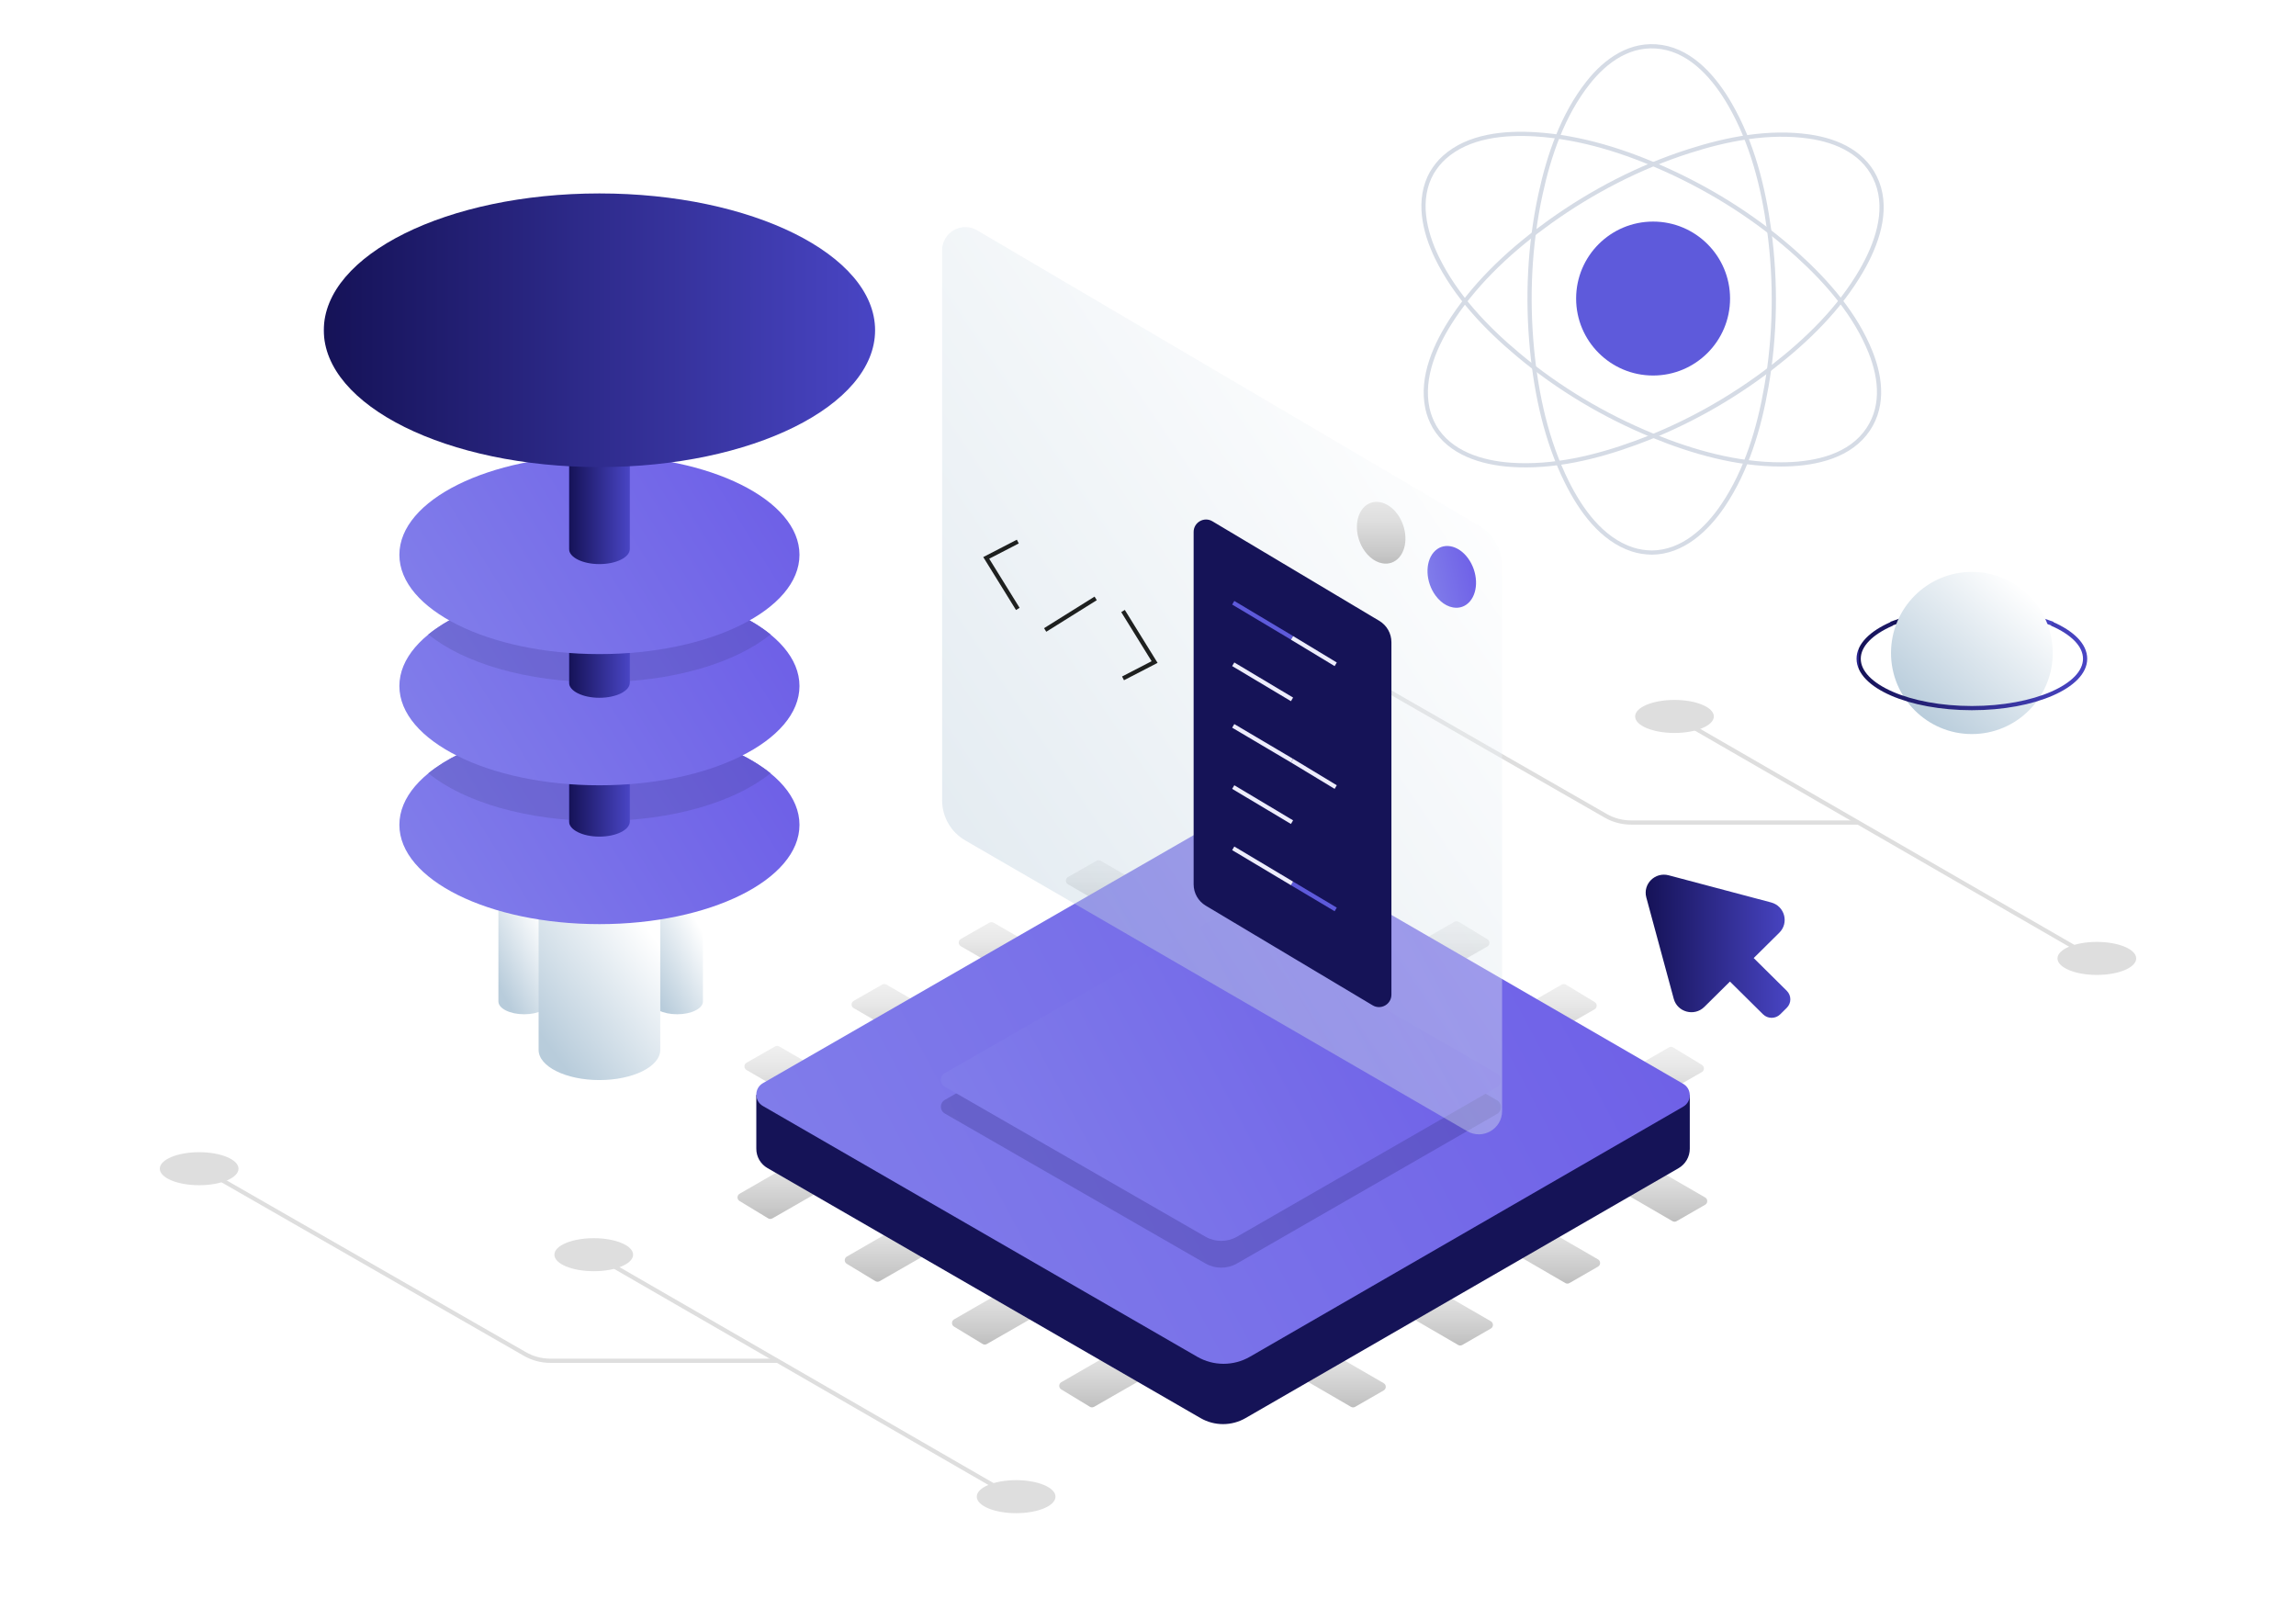 <svg xmlns="http://www.w3.org/2000/svg" width="546" height="380" viewBox="0 0 546 380" fill="none"><path d="M118.524 214.945H130.781V238.156C130.781 239.836 128.037 241.198 124.653 241.198C121.268 241.198 118.524 239.836 118.524 238.156V214.945Z" fill="url(#paint0_linear_780_24426)"></path><path d="M154.908 214.945H167.164V238.156C167.164 239.836 164.421 241.198 161.036 241.198C157.651 241.198 154.908 239.836 154.908 238.156V214.945Z" fill="url(#paint1_linear_780_24426)"></path><path d="M128.086 213.444H157.015V249.666C157.015 253.631 150.539 256.846 142.55 256.846C134.562 256.846 128.086 253.631 128.086 249.666V213.444Z" fill="url(#paint2_linear_780_24426)"></path><path d="M142.548 219.765C168.822 219.765 190.121 209.193 190.121 196.151C190.121 183.109 168.822 172.537 142.548 172.537C116.273 172.537 94.974 183.109 94.974 196.151C94.974 209.193 116.273 219.765 142.548 219.765Z" fill="url(#paint3_linear_780_24426)"></path><g filter="url(#filter0_f_780_24426)"><path fill-rule="evenodd" clip-rule="evenodd" d="M183.215 183.89C174.867 190.697 159.777 195.243 142.548 195.243C125.318 195.243 110.228 190.697 101.881 183.89C110.228 177.083 125.318 172.537 142.548 172.537C159.777 172.537 174.867 177.083 183.215 183.89Z" fill="url(#paint4_linear_780_24426)"></path><path fill-rule="evenodd" clip-rule="evenodd" d="M183.215 183.89C174.867 190.697 159.777 195.243 142.548 195.243C125.318 195.243 110.228 190.697 101.881 183.89C110.228 177.083 125.318 172.537 142.548 172.537C159.777 172.537 174.867 177.083 183.215 183.89Z" fill="#151357" fill-opacity="0.15"></path></g><path d="M135.322 168H149.773V195.367C149.773 197.348 146.538 198.953 142.547 198.953C138.557 198.953 135.322 197.348 135.322 195.367V168Z" fill="url(#paint5_linear_780_24426)"></path><path d="M441.893 195.602H387.871C385.691 195.602 383.551 195.016 381.675 193.905L304.359 149.535" stroke="#DEDEDE" stroke-miterlimit="10"></path><path d="M497.866 227.918L398.198 170.375" stroke="#DEDEDE" stroke-miterlimit="10"></path><path d="M498.64 231.845C503.81 231.845 508 230.087 508 227.918C508 225.749 503.81 223.991 498.64 223.991C493.471 223.991 489.281 225.749 489.281 227.918C489.281 230.087 493.471 231.845 498.64 231.845Z" fill="#DEDEDE"></path><path d="M398.198 174.302C403.367 174.302 407.557 172.544 407.557 170.375C407.557 168.206 403.367 166.448 398.198 166.448C393.028 166.448 388.838 168.206 388.838 170.375C388.838 172.544 393.028 174.302 398.198 174.302Z" fill="#DEDEDE"></path><path d="M304.36 153.854C309.529 153.854 313.72 152.096 313.72 149.927C313.72 147.758 309.529 146 304.36 146C299.191 146 295 147.758 295 149.927C295 152.096 299.191 153.854 304.36 153.854Z" fill="#DEDEDE"></path><path d="M392.774 131.408C400.121 131.357 405.861 125.955 409.741 120.215C415.363 111.888 418.347 101.786 420.054 91.971C422.193 79.705 422.379 67.067 420.714 54.724C419.319 44.419 416.648 33.92 411.406 24.849C407.906 18.779 402.513 12.337 395.167 11.188C387.82 10.038 381.861 14.332 377.634 19.701C371.64 27.309 368.343 36.904 366.323 46.27C363.702 58.359 363.136 70.947 364.336 83.247C365.393 94.009 367.76 104.889 372.595 114.619C375.884 121.238 380.863 128.289 388.218 130.673C389.689 131.146 391.236 131.383 392.783 131.4" stroke="#D5DBE5"></path><path d="M393.114 89.301C403.223 89.301 411.418 81.106 411.418 70.996C411.418 60.888 403.223 52.693 393.114 52.693C383.005 52.693 374.81 60.888 374.81 70.996C374.81 81.106 383.005 89.301 393.114 89.301Z" fill="#5E5ADB"></path><path d="M341.093 101.437C344.81 107.774 352.358 110.044 359.27 110.534C369.292 111.239 379.533 108.773 388.886 105.344C400.579 101.063 411.617 94.905 421.473 87.292C429.7 80.931 437.457 73.368 442.692 64.293C446.199 58.227 449.081 50.336 446.403 43.399C443.726 36.462 437.027 33.448 430.264 32.471C420.678 31.085 410.72 33.027 401.598 35.961C389.819 39.735 378.634 45.539 368.582 52.728C359.791 59.024 351.552 66.514 345.543 75.567C341.455 81.725 337.839 89.562 339.452 97.123C339.777 98.634 340.346 100.092 341.105 101.44" stroke="#D5DBE5"></path><path d="M340.527 41.026C336.898 47.413 338.706 55.085 341.737 61.316C346.137 70.348 353.394 77.983 361.04 84.369C370.594 92.355 381.446 98.835 392.967 103.564C402.589 107.509 413.018 110.445 423.494 110.441C430.5 110.445 438.776 108.995 443.445 103.208C448.114 97.421 447.374 90.112 444.839 83.767C441.247 74.772 434.586 67.12 427.484 60.687C418.325 52.373 407.707 45.588 396.455 40.478C386.607 36.012 376.001 32.622 365.156 31.945C357.78 31.483 349.184 32.27 343.442 37.447C342.297 38.485 341.318 39.706 340.53 41.037" stroke="#D5DBE5"></path><path d="M198.449 281.269C199.109 280.89 199.121 279.941 198.47 279.546L191.643 275.405C191.331 275.215 190.941 275.211 190.625 275.393L175.882 283.881C175.223 284.26 175.212 285.208 175.862 285.602L182.662 289.728C182.973 289.916 183.362 289.921 183.678 289.74L198.449 281.269Z" fill="url(#paint6_linear_780_24426)"></path><path d="M223.952 296.204C224.612 295.825 224.624 294.877 223.973 294.482L217.146 290.34C216.834 290.151 216.444 290.147 216.128 290.329L201.385 298.816C200.726 299.196 200.715 300.143 201.366 300.538L208.165 304.663C208.476 304.852 208.865 304.857 209.181 304.676L223.952 296.204Z" fill="url(#paint7_linear_780_24426)"></path><path d="M249.455 311.14C250.115 310.761 250.127 309.813 249.476 309.418L242.649 305.276C242.337 305.087 241.947 305.082 241.631 305.264L226.888 313.752C226.229 314.132 226.218 315.079 226.869 315.474L233.668 319.599C233.979 319.788 234.369 319.793 234.684 319.612L249.455 311.14Z" fill="url(#paint8_linear_780_24426)"></path><path d="M274.957 326.076C275.618 325.697 275.629 324.748 274.978 324.353L268.151 320.212C267.839 320.023 267.449 320.018 267.133 320.2L252.391 328.688C251.731 329.067 251.721 330.015 252.371 330.41L259.17 334.535C259.482 334.724 259.871 334.729 260.187 334.547L274.957 326.076Z" fill="url(#paint9_linear_780_24426)"></path><path d="M306.565 326.012C305.898 325.624 305.902 324.661 306.571 324.279L313.35 320.409C313.659 320.233 314.039 320.234 314.347 320.412L329.047 328.923C329.713 329.309 329.712 330.272 329.044 330.656L322.262 334.555C321.952 334.734 321.571 334.733 321.261 334.553L306.565 326.012Z" fill="url(#paint10_linear_780_24426)"></path><path d="M332.047 311.293C331.381 310.905 331.385 309.942 332.054 309.559L338.833 305.69C339.142 305.513 339.521 305.515 339.829 305.693L354.529 314.204C355.196 314.59 355.194 315.553 354.527 315.936L347.745 319.836C347.435 320.014 347.053 320.013 346.744 319.834L332.047 311.293Z" fill="url(#paint11_linear_780_24426)"></path><path d="M357.531 296.573C356.864 296.186 356.868 295.222 357.537 294.84L364.316 290.971C364.625 290.794 365.004 290.795 365.312 290.974L380.013 299.485C380.679 299.871 380.678 300.833 380.01 301.217L373.228 305.117C372.918 305.295 372.537 305.294 372.227 305.114L357.531 296.573Z" fill="url(#paint12_linear_780_24426)"></path><path d="M383.014 281.854C382.348 281.467 382.352 280.503 383.021 280.121L389.799 276.251C390.108 276.075 390.488 276.076 390.796 276.254L405.496 284.766C406.163 285.151 406.161 286.114 405.494 286.498L398.712 290.398C398.402 290.576 398.02 290.575 397.711 290.395L383.014 281.854Z" fill="url(#paint13_linear_780_24426)"></path><path d="M328.191 210.147C328.852 209.768 328.864 208.819 328.213 208.424L321.385 204.283C321.074 204.093 320.684 204.089 320.368 204.271L305.625 212.759C304.966 213.138 304.955 214.086 305.605 214.48L312.405 218.606C312.716 218.794 313.105 218.799 313.421 218.618L328.191 210.147Z" fill="url(#paint14_linear_780_24426)"></path><path d="M353.695 225.082C354.355 224.703 354.367 223.755 353.716 223.36L346.889 219.218C346.577 219.029 346.187 219.025 345.871 219.207L331.128 227.694C330.469 228.074 330.458 229.021 331.108 229.416L337.908 233.541C338.219 233.73 338.608 233.735 338.924 233.554L353.695 225.082Z" fill="url(#paint15_linear_780_24426)"></path><path d="M379.197 240.018C379.857 239.639 379.869 238.691 379.218 238.296L372.391 234.154C372.079 233.965 371.689 233.961 371.373 234.142L356.63 242.63C355.971 243.01 355.96 243.957 356.611 244.352L363.41 248.477C363.721 248.666 364.111 248.671 364.426 248.49L379.197 240.018Z" fill="url(#paint16_linear_780_24426)"></path><path d="M404.7 254.954C405.361 254.575 405.372 253.626 404.721 253.231L397.894 249.09C397.582 248.901 397.192 248.896 396.876 249.078L382.134 257.566C381.474 257.946 381.463 258.893 382.114 259.288L388.913 263.413C389.224 263.602 389.614 263.607 389.929 263.425L404.7 254.954Z" fill="url(#paint17_linear_780_24426)"></path><path d="M177.526 254.454C176.86 254.067 176.864 253.103 177.533 252.721L184.311 248.852C184.62 248.675 185 248.676 185.308 248.855L200.008 257.366C200.675 257.752 200.673 258.714 200.006 259.098L193.224 262.998C192.914 263.176 192.532 263.175 192.223 262.996L177.526 254.454Z" fill="url(#paint18_linear_780_24426)"></path><path d="M203.011 239.735C202.344 239.348 202.348 238.384 203.017 238.002L209.796 234.133C210.105 233.956 210.484 233.957 210.792 234.136L225.493 242.647C226.159 243.033 226.158 243.995 225.49 244.379L218.708 248.279C218.398 248.457 218.016 248.456 217.707 248.276L203.011 239.735Z" fill="url(#paint19_linear_780_24426)"></path><path d="M228.492 225.016C227.826 224.629 227.829 223.665 228.499 223.283L235.277 219.413C235.586 219.237 235.966 219.238 236.274 219.416L250.974 227.927C251.64 228.313 251.639 229.276 250.971 229.66L244.19 233.559C243.88 233.738 243.498 233.737 243.189 233.557L228.492 225.016Z" fill="url(#paint20_linear_780_24426)"></path><path d="M253.976 210.297C253.31 209.909 253.314 208.946 253.983 208.564L260.761 204.694C261.07 204.518 261.45 204.519 261.758 204.697L276.458 213.208C277.125 213.594 277.123 214.557 276.456 214.94L269.674 218.84C269.364 219.018 268.982 219.018 268.673 218.838L253.976 210.297Z" fill="url(#paint21_linear_780_24426)"></path><path d="M179.854 260.377V273.159C179.848 274.099 180.093 275.023 180.564 275.837C181.034 276.651 181.713 277.324 182.53 277.788L285.495 337.232C287.122 338.172 288.967 338.666 290.846 338.666C292.725 338.666 294.571 338.172 296.199 337.232L399.164 277.806C399.978 277.336 400.654 276.66 401.124 275.846C401.594 275.031 401.84 274.108 401.84 273.168V260.395" fill="#151357"></path><path d="M181.422 263.017L284.697 322.642C288.577 324.882 293.357 324.882 297.238 322.643L400.271 263.175C402.361 261.969 402.363 258.954 400.275 257.746L297.273 198.12C293.395 195.875 288.614 195.869 284.731 198.105L181.425 257.584C179.332 258.789 179.33 261.809 181.422 263.017Z" fill="url(#paint22_linear_780_24426)"></path><g filter="url(#filter1_f_780_24426)"><path d="M224.687 264.809L286.652 300.457C288.98 301.796 291.848 301.797 294.177 300.458L355.997 264.904C357.251 264.183 357.252 262.38 355.999 261.658L294.198 226.009C291.871 224.667 289.002 224.663 286.672 226L224.689 261.561C223.433 262.281 223.432 264.087 224.687 264.809Z" fill="#151357" fill-opacity="0.2"></path></g><path d="M224.687 258.44L286.652 294.088C288.98 295.427 291.848 295.427 294.177 294.088L355.997 258.534C357.251 257.813 357.252 256.011 355.999 255.288L294.198 219.639C291.871 218.297 289.002 218.294 286.672 219.631L224.689 255.191C223.433 255.912 223.432 257.717 224.687 258.44Z" fill="url(#paint23_linear_780_24426)"></path><path d="M142.548 186.75C168.822 186.75 190.121 176.178 190.121 163.136C190.121 150.094 168.822 139.522 142.548 139.522C116.273 139.522 94.974 150.094 94.974 163.136C94.974 176.178 116.273 186.75 142.548 186.75Z" fill="url(#paint24_linear_780_24426)"></path><g filter="url(#filter2_f_780_24426)"><path fill-rule="evenodd" clip-rule="evenodd" d="M183.215 150.875C174.867 157.682 159.777 162.228 142.548 162.228C125.318 162.228 110.228 157.682 101.881 150.875C110.228 144.068 125.318 139.522 142.548 139.522C159.777 139.522 174.867 144.068 183.215 150.875Z" fill="url(#paint25_linear_780_24426)"></path><path fill-rule="evenodd" clip-rule="evenodd" d="M183.215 150.875C174.867 157.682 159.777 162.228 142.548 162.228C125.318 162.228 110.228 157.682 101.881 150.875C110.228 144.068 125.318 139.522 142.548 139.522C159.777 139.522 174.867 144.068 183.215 150.875Z" fill="#151357" fill-opacity="0.15"></path></g><path d="M135.322 134.985H149.773V162.352C149.773 164.332 146.538 165.938 142.547 165.938C138.557 165.938 135.322 164.332 135.322 162.352V134.985Z" fill="url(#paint26_linear_780_24426)"></path><path d="M142.548 155.549C168.822 155.549 190.121 144.976 190.121 131.934C190.121 118.893 168.822 108.32 142.548 108.32C116.273 108.32 94.974 118.893 94.974 131.934C94.974 144.976 116.273 155.549 142.548 155.549Z" fill="url(#paint27_linear_780_24426)"></path><path d="M135.322 82.498H149.773V130.559C149.773 132.54 146.538 134.145 142.547 134.145C138.557 134.145 135.322 132.54 135.322 130.559V82.498Z" fill="url(#paint28_linear_780_24426)"></path><path d="M142.551 111.075C178.753 111.075 208.101 96.507 208.101 78.537C208.101 60.567 178.753 46 142.551 46C106.348 46 77 60.567 77 78.537C77 96.507 106.348 111.075 142.551 111.075Z" fill="url(#paint29_linear_780_24426)"></path><path d="M421.18 214.609L396.825 208.151C393.592 207.294 390.634 210.221 391.5 213.42L398.026 237.521C398.892 240.72 402.933 241.791 405.299 239.45L411.39 233.422L419.254 241.205C420.386 242.325 422.221 242.325 423.352 241.205L424.902 239.671C426.034 238.551 426.034 236.736 424.902 235.616L417.038 227.833L423.128 221.806C425.495 219.465 424.412 215.466 421.18 214.609V214.609Z" fill="url(#paint30_linear_780_24426)"></path><path d="M224.039 59.535V190.299C224.039 194.243 226.139 197.887 229.552 199.864L348.91 269.001C352.594 271.135 357.206 268.477 357.206 264.219V134.552C357.206 130.635 355.134 127.011 351.759 125.025L232.368 54.772C228.684 52.604 224.039 55.26 224.039 59.535Z" fill="url(#paint31_linear_780_24426)" fill-opacity="0.4"></path><path d="M326.419 239.074L286.729 215.373C284.944 214.308 283.851 212.382 283.851 210.303V126.501C283.851 124.209 286.349 122.791 288.317 123.965L328.006 147.645C329.792 148.711 330.886 150.638 330.886 152.717V236.539C330.886 238.831 328.388 240.25 326.419 239.074Z" fill="#151357"></path><path d="M307.251 180.884L317.638 187.168" stroke="#EDEDFC" stroke-miterlimit="10"></path><path d="M293.27 172.619L307.249 180.884" stroke="#EDEDFC" stroke-miterlimit="10"></path><path d="M293.27 187.169L307.249 195.516" stroke="#EDEDFC" stroke-miterlimit="10"></path><path d="M307.251 210.083L317.638 216.268" stroke="#5E5ADB" stroke-miterlimit="10"></path><path d="M293.27 201.736L307.249 210.083" stroke="#EDEDFC" stroke-miterlimit="10"></path><path d="M293.27 157.969L307.249 166.317" stroke="#EDEDFC" stroke-miterlimit="10"></path><path d="M293.27 143.337L307.249 151.684" stroke="#5E5ADB" stroke-miterlimit="10"></path><path d="M307.251 151.692L317.638 157.976" stroke="#EDEDFC" stroke-miterlimit="10"></path><path d="M267.062 161.32L274.569 157.439L267.062 145.305" stroke="#1E201F" stroke-miterlimit="10"></path><path d="M242.039 144.805L234.532 132.671L242.039 128.79" stroke="#1E201F" stroke-miterlimit="10"></path><path d="M248.545 149.809L260.556 142.303" stroke="#1E201F" stroke-miterlimit="10"></path><path d="M349.539 143.029C348.504 144.222 347.082 144.73 345.534 144.459C345.016 144.368 344.506 144.194 344.012 143.943C343.042 143.449 342.138 142.659 341.38 141.627C339.014 138.405 338.815 133.791 340.938 131.341C341.973 130.148 343.395 129.64 344.943 129.911C346.477 130.182 347.952 131.186 349.097 132.743C351.463 135.964 351.662 140.578 349.539 143.029Z" fill="url(#paint32_linear_780_24426)"></path><path d="M332.749 132.536C331.715 133.729 330.293 134.237 328.745 133.965C328.227 133.874 327.716 133.7 327.223 133.449C326.253 132.955 325.349 132.165 324.59 131.133C322.224 127.911 322.026 123.297 324.149 120.847C325.184 119.654 326.605 119.146 328.153 119.417C329.687 119.688 331.163 120.692 332.308 122.25C334.674 125.471 334.872 130.085 332.749 132.536Z" fill="url(#paint33_linear_780_24426)"></path><path d="M184.893 323.602H130.871C128.691 323.602 126.551 323.016 124.675 321.905L47.359 277.535" stroke="#DEDEDE" stroke-miterlimit="10"></path><path d="M240.866 355.918L141.198 298.375" stroke="#DEDEDE" stroke-miterlimit="10"></path><path d="M241.64 359.845C246.81 359.845 251 358.087 251 355.918C251 353.749 246.81 351.991 241.64 351.991C236.471 351.991 232.281 353.749 232.281 355.918C232.281 358.087 236.471 359.845 241.64 359.845Z" fill="#DEDEDE"></path><path d="M141.198 302.302C146.367 302.302 150.557 300.544 150.557 298.375C150.557 296.206 146.367 294.448 141.198 294.448C136.028 294.448 131.838 296.206 131.838 298.375C131.838 300.544 136.028 302.302 141.198 302.302Z" fill="#DEDEDE"></path><path d="M47.36 281.854C52.529 281.854 56.719 280.096 56.719 277.927C56.719 275.758 52.529 274 47.36 274C42.191 274 38 275.758 38 277.927C38 280.096 42.191 281.854 47.36 281.854Z" fill="#DEDEDE"></path><path d="M488.155 148.34C483.232 146.434 476.431 145.255 468.918 145.255C461.411 145.255 454.615 146.432 449.692 148.336" stroke="url(#paint34_linear_780_24426)" stroke-miterlimit="10"></path><path d="M468.923 174.564C479.544 174.564 488.155 165.931 488.155 155.282C488.155 144.633 479.544 136 468.923 136C458.302 136 449.692 144.633 449.692 155.282C449.692 165.931 458.302 174.564 468.923 174.564Z" fill="url(#paint35_linear_780_24426)"></path><path d="M449.896 148.34C445.018 150.466 442 153.404 442 156.649C442 163.135 454.054 168.393 468.924 168.393C483.793 168.393 495.847 163.135 495.847 156.649C495.847 153.406 492.834 150.47 487.961 148.344" stroke="url(#paint36_linear_780_24426)" stroke-miterlimit="10"></path><defs><filter id="filter0_f_780_24426" x="93.881" y="164.537" width="97.334" height="38.707" filterUnits="userSpaceOnUse" color-interpolation-filters="sRGB"><feGaussianBlur stdDeviation="4"></feGaussianBlur></filter><filter id="filter1_f_780_24426" x="215.746" y="217" width="149.191" height="92.462" filterUnits="userSpaceOnUse" color-interpolation-filters="sRGB"><feGaussianBlur stdDeviation="4"></feGaussianBlur></filter><filter id="filter2_f_780_24426" x="93.881" y="131.522" width="97.334" height="38.707" filterUnits="userSpaceOnUse" color-interpolation-filters="sRGB"><feGaussianBlur stdDeviation="4"></feGaussianBlur></filter><linearGradient id="paint0_linear_780_24426" x1="119.989" y1="237.145" x2="134.743" y2="229.558" gradientUnits="userSpaceOnUse"><stop stop-color="#B8CCDB"></stop><stop offset="1" stop-color="white"></stop></linearGradient><linearGradient id="paint1_linear_780_24426" x1="156.372" y1="237.145" x2="171.126" y2="229.558" gradientUnits="userSpaceOnUse"><stop stop-color="#B8CCDB"></stop><stop offset="1" stop-color="white"></stop></linearGradient><linearGradient id="paint2_linear_780_24426" x1="131.543" y1="250.146" x2="160.152" y2="229.142" gradientUnits="userSpaceOnUse"><stop stop-color="#B8CCDB"></stop><stop offset="1" stop-color="white"></stop></linearGradient><linearGradient id="paint3_linear_780_24426" x1="94.974" y1="196.151" x2="171.067" y2="149.067" gradientUnits="userSpaceOnUse"><stop stop-color="#807CEA"></stop><stop offset="1" stop-color="#6D5EE7"></stop></linearGradient><linearGradient id="paint4_linear_780_24426" x1="94.974" y1="171.629" x2="171.067" y2="124.545" gradientUnits="userSpaceOnUse"><stop stop-color="#807CEA"></stop><stop offset="1" stop-color="#6D5EE7"></stop></linearGradient><linearGradient id="paint5_linear_780_24426" x1="135.322" y1="183.477" x2="149.773" y2="183.477" gradientUnits="userSpaceOnUse"><stop stop-color="#2A278F"></stop><stop offset="0" stop-color="#151257"></stop><stop offset="1" stop-color="#4945C4"></stop></linearGradient><linearGradient id="paint6_linear_780_24426" x1="187.167" y1="290.034" x2="187.167" y2="275.098" gradientUnits="userSpaceOnUse"><stop stop-color="#BEBEBE"></stop><stop offset="0.2" stop-color="#C9C9C9"></stop><stop offset="0.68" stop-color="#DEDEDE"></stop><stop offset="1" stop-color="#E6E6E6"></stop></linearGradient><linearGradient id="paint7_linear_780_24426" x1="212.671" y1="304.97" x2="212.671" y2="290.034" gradientUnits="userSpaceOnUse"><stop stop-color="#BEBEBE"></stop><stop offset="0.2" stop-color="#C9C9C9"></stop><stop offset="0.68" stop-color="#DEDEDE"></stop><stop offset="1" stop-color="#E6E6E6"></stop></linearGradient><linearGradient id="paint8_linear_780_24426" x1="238.174" y1="319.905" x2="238.174" y2="304.969" gradientUnits="userSpaceOnUse"><stop stop-color="#BEBEBE"></stop><stop offset="0.2" stop-color="#C9C9C9"></stop><stop offset="0.68" stop-color="#DEDEDE"></stop><stop offset="1" stop-color="#E6E6E6"></stop></linearGradient><linearGradient id="paint9_linear_780_24426" x1="263.676" y1="334.841" x2="263.676" y2="319.905" gradientUnits="userSpaceOnUse"><stop stop-color="#BEBEBE"></stop><stop offset="0.2" stop-color="#C9C9C9"></stop><stop offset="0.68" stop-color="#DEDEDE"></stop><stop offset="1" stop-color="#E6E6E6"></stop></linearGradient><linearGradient id="paint10_linear_780_24426" x1="317.805" y1="334.843" x2="317.805" y2="320.124" gradientUnits="userSpaceOnUse"><stop stop-color="#BEBEBE"></stop><stop offset="0.2" stop-color="#C9C9C9"></stop><stop offset="0.68" stop-color="#DEDEDE"></stop><stop offset="1" stop-color="#E6E6E6"></stop></linearGradient><linearGradient id="paint11_linear_780_24426" x1="343.288" y1="320.124" x2="343.288" y2="305.405" gradientUnits="userSpaceOnUse"><stop stop-color="#BEBEBE"></stop><stop offset="0.2" stop-color="#C9C9C9"></stop><stop offset="0.68" stop-color="#DEDEDE"></stop><stop offset="1" stop-color="#E6E6E6"></stop></linearGradient><linearGradient id="paint12_linear_780_24426" x1="368.771" y1="305.405" x2="368.771" y2="290.686" gradientUnits="userSpaceOnUse"><stop stop-color="#BEBEBE"></stop><stop offset="0.2" stop-color="#C9C9C9"></stop><stop offset="0.68" stop-color="#DEDEDE"></stop><stop offset="1" stop-color="#E6E6E6"></stop></linearGradient><linearGradient id="paint13_linear_780_24426" x1="394.255" y1="290.686" x2="394.255" y2="275.966" gradientUnits="userSpaceOnUse"><stop stop-color="#BEBEBE"></stop><stop offset="0.2" stop-color="#C9C9C9"></stop><stop offset="0.68" stop-color="#DEDEDE"></stop><stop offset="1" stop-color="#E6E6E6"></stop></linearGradient><linearGradient id="paint14_linear_780_24426" x1="316.885" y1="218.912" x2="316.885" y2="203.976" gradientUnits="userSpaceOnUse"><stop stop-color="#C8C8C8"></stop><stop offset="0.2" stop-color="#D3D3D3"></stop><stop offset="0.68" stop-color="#E8E8E8"></stop><stop offset="1" stop-color="#F0F0F0"></stop></linearGradient><linearGradient id="paint15_linear_780_24426" x1="342.388" y1="233.848" x2="342.388" y2="218.912" gradientUnits="userSpaceOnUse"><stop stop-color="#C8C8C8"></stop><stop offset="0.2" stop-color="#D3D3D3"></stop><stop offset="0.68" stop-color="#E8E8E8"></stop><stop offset="1" stop-color="#F0F0F0"></stop></linearGradient><linearGradient id="paint16_linear_780_24426" x1="367.89" y1="248.783" x2="367.89" y2="233.848" gradientUnits="userSpaceOnUse"><stop stop-color="#C8C8C8"></stop><stop offset="0.2" stop-color="#D3D3D3"></stop><stop offset="0.68" stop-color="#E8E8E8"></stop><stop offset="1" stop-color="#F0F0F0"></stop></linearGradient><linearGradient id="paint17_linear_780_24426" x1="393.394" y1="263.719" x2="393.394" y2="248.783" gradientUnits="userSpaceOnUse"><stop stop-color="#C8C8C8"></stop><stop offset="0.2" stop-color="#D3D3D3"></stop><stop offset="0.68" stop-color="#E8E8E8"></stop><stop offset="1" stop-color="#F0F0F0"></stop></linearGradient><linearGradient id="paint18_linear_780_24426" x1="188.741" y1="263.286" x2="188.741" y2="248.567" gradientUnits="userSpaceOnUse"><stop stop-color="#C8C8C8"></stop><stop offset="0.2" stop-color="#D3D3D3"></stop><stop offset="0.68" stop-color="#E8E8E8"></stop><stop offset="1" stop-color="#F0F0F0"></stop></linearGradient><linearGradient id="paint19_linear_780_24426" x1="214.226" y1="248.567" x2="214.226" y2="233.848" gradientUnits="userSpaceOnUse"><stop stop-color="#C8C8C8"></stop><stop offset="0.2" stop-color="#D3D3D3"></stop><stop offset="0.68" stop-color="#E8E8E8"></stop><stop offset="1" stop-color="#F0F0F0"></stop></linearGradient><linearGradient id="paint20_linear_780_24426" x1="239.707" y1="233.848" x2="239.707" y2="219.128" gradientUnits="userSpaceOnUse"><stop stop-color="#C8C8C8"></stop><stop offset="0.2" stop-color="#D3D3D3"></stop><stop offset="0.68" stop-color="#E8E8E8"></stop><stop offset="1" stop-color="#F0F0F0"></stop></linearGradient><linearGradient id="paint21_linear_780_24426" x1="265.191" y1="219.128" x2="265.191" y2="204.409" gradientUnits="userSpaceOnUse"><stop stop-color="#C8C8C8"></stop><stop offset="0.2" stop-color="#D3D3D3"></stop><stop offset="0.68" stop-color="#E8E8E8"></stop><stop offset="1" stop-color="#F0F0F0"></stop></linearGradient><linearGradient id="paint22_linear_780_24426" x1="179.854" y1="260.377" x2="371.023" y2="158.462" gradientUnits="userSpaceOnUse"><stop stop-color="#807CEA"></stop><stop offset="1" stop-color="#6D5EE7"></stop></linearGradient><linearGradient id="paint23_linear_780_24426" x1="223.746" y1="256.861" x2="338.267" y2="195.591" gradientUnits="userSpaceOnUse"><stop stop-color="#807CEA"></stop><stop offset="1" stop-color="#6D5EE7"></stop></linearGradient><linearGradient id="paint24_linear_780_24426" x1="94.974" y1="163.136" x2="171.067" y2="116.052" gradientUnits="userSpaceOnUse"><stop stop-color="#807CEA"></stop><stop offset="1" stop-color="#6D5EE7"></stop></linearGradient><linearGradient id="paint25_linear_780_24426" x1="94.974" y1="138.614" x2="171.067" y2="91.53" gradientUnits="userSpaceOnUse"><stop stop-color="#807CEA"></stop><stop offset="1" stop-color="#6D5EE7"></stop></linearGradient><linearGradient id="paint26_linear_780_24426" x1="135.322" y1="150.462" x2="149.773" y2="150.462" gradientUnits="userSpaceOnUse"><stop stop-color="#2A278F"></stop><stop offset="0" stop-color="#151257"></stop><stop offset="1" stop-color="#4945C4"></stop></linearGradient><linearGradient id="paint27_linear_780_24426" x1="94.974" y1="131.934" x2="171.067" y2="84.85" gradientUnits="userSpaceOnUse"><stop stop-color="#807CEA"></stop><stop offset="1" stop-color="#6D5EE7"></stop></linearGradient><linearGradient id="paint28_linear_780_24426" x1="135.322" y1="108.322" x2="149.773" y2="108.322" gradientUnits="userSpaceOnUse"><stop stop-color="#2A278F"></stop><stop offset="0" stop-color="#151257"></stop><stop offset="1" stop-color="#4945C4"></stop></linearGradient><linearGradient id="paint29_linear_780_24426" x1="77" y1="78.537" x2="208.101" y2="78.537" gradientUnits="userSpaceOnUse"><stop stop-color="#2A278F"></stop><stop offset="0" stop-color="#151257"></stop><stop offset="1" stop-color="#4945C4"></stop></linearGradient><linearGradient id="paint30_linear_780_24426" x1="391.348" y1="225.022" x2="425.751" y2="225.022" gradientUnits="userSpaceOnUse"><stop stop-color="#2A278F"></stop><stop offset="0" stop-color="#151257"></stop><stop offset="1" stop-color="#4945C4"></stop></linearGradient><linearGradient id="paint31_linear_780_24426" x1="239.951" y1="236.451" x2="378.567" y2="142.211" gradientUnits="userSpaceOnUse"><stop stop-color="#B8CCDB"></stop><stop offset="1" stop-color="white"></stop></linearGradient><linearGradient id="paint32_linear_780_24426" x1="339.467" y1="137.185" x2="351.53" y2="134.274" gradientUnits="userSpaceOnUse"><stop stop-color="#807CEA"></stop><stop offset="1" stop-color="#6D5EE7"></stop></linearGradient><linearGradient id="paint33_linear_780_24426" x1="328.449" y1="134.037" x2="328.449" y2="119.346" gradientUnits="userSpaceOnUse"><stop stop-color="#BEBEBE"></stop><stop offset="0.2" stop-color="#C9C9C9"></stop><stop offset="0.68" stop-color="#DEDEDE"></stop><stop offset="1" stop-color="#E6E6E6"></stop></linearGradient><linearGradient id="paint34_linear_780_24426" x1="449.692" y1="146.798" x2="488.155" y2="146.798" gradientUnits="userSpaceOnUse"><stop stop-color="#2A278F"></stop><stop offset="0" stop-color="#151257"></stop><stop offset="1" stop-color="#4945C4"></stop></linearGradient><linearGradient id="paint35_linear_780_24426" x1="454.288" y1="168.611" x2="480.815" y2="139.47" gradientUnits="userSpaceOnUse"><stop stop-color="#B8CCDB"></stop><stop offset="1" stop-color="white"></stop></linearGradient><linearGradient id="paint36_linear_780_24426" x1="442" y1="158.367" x2="495.847" y2="158.367" gradientUnits="userSpaceOnUse"><stop stop-color="#2A278F"></stop><stop offset="0" stop-color="#151257"></stop><stop offset="1" stop-color="#4945C4"></stop></linearGradient></defs></svg>